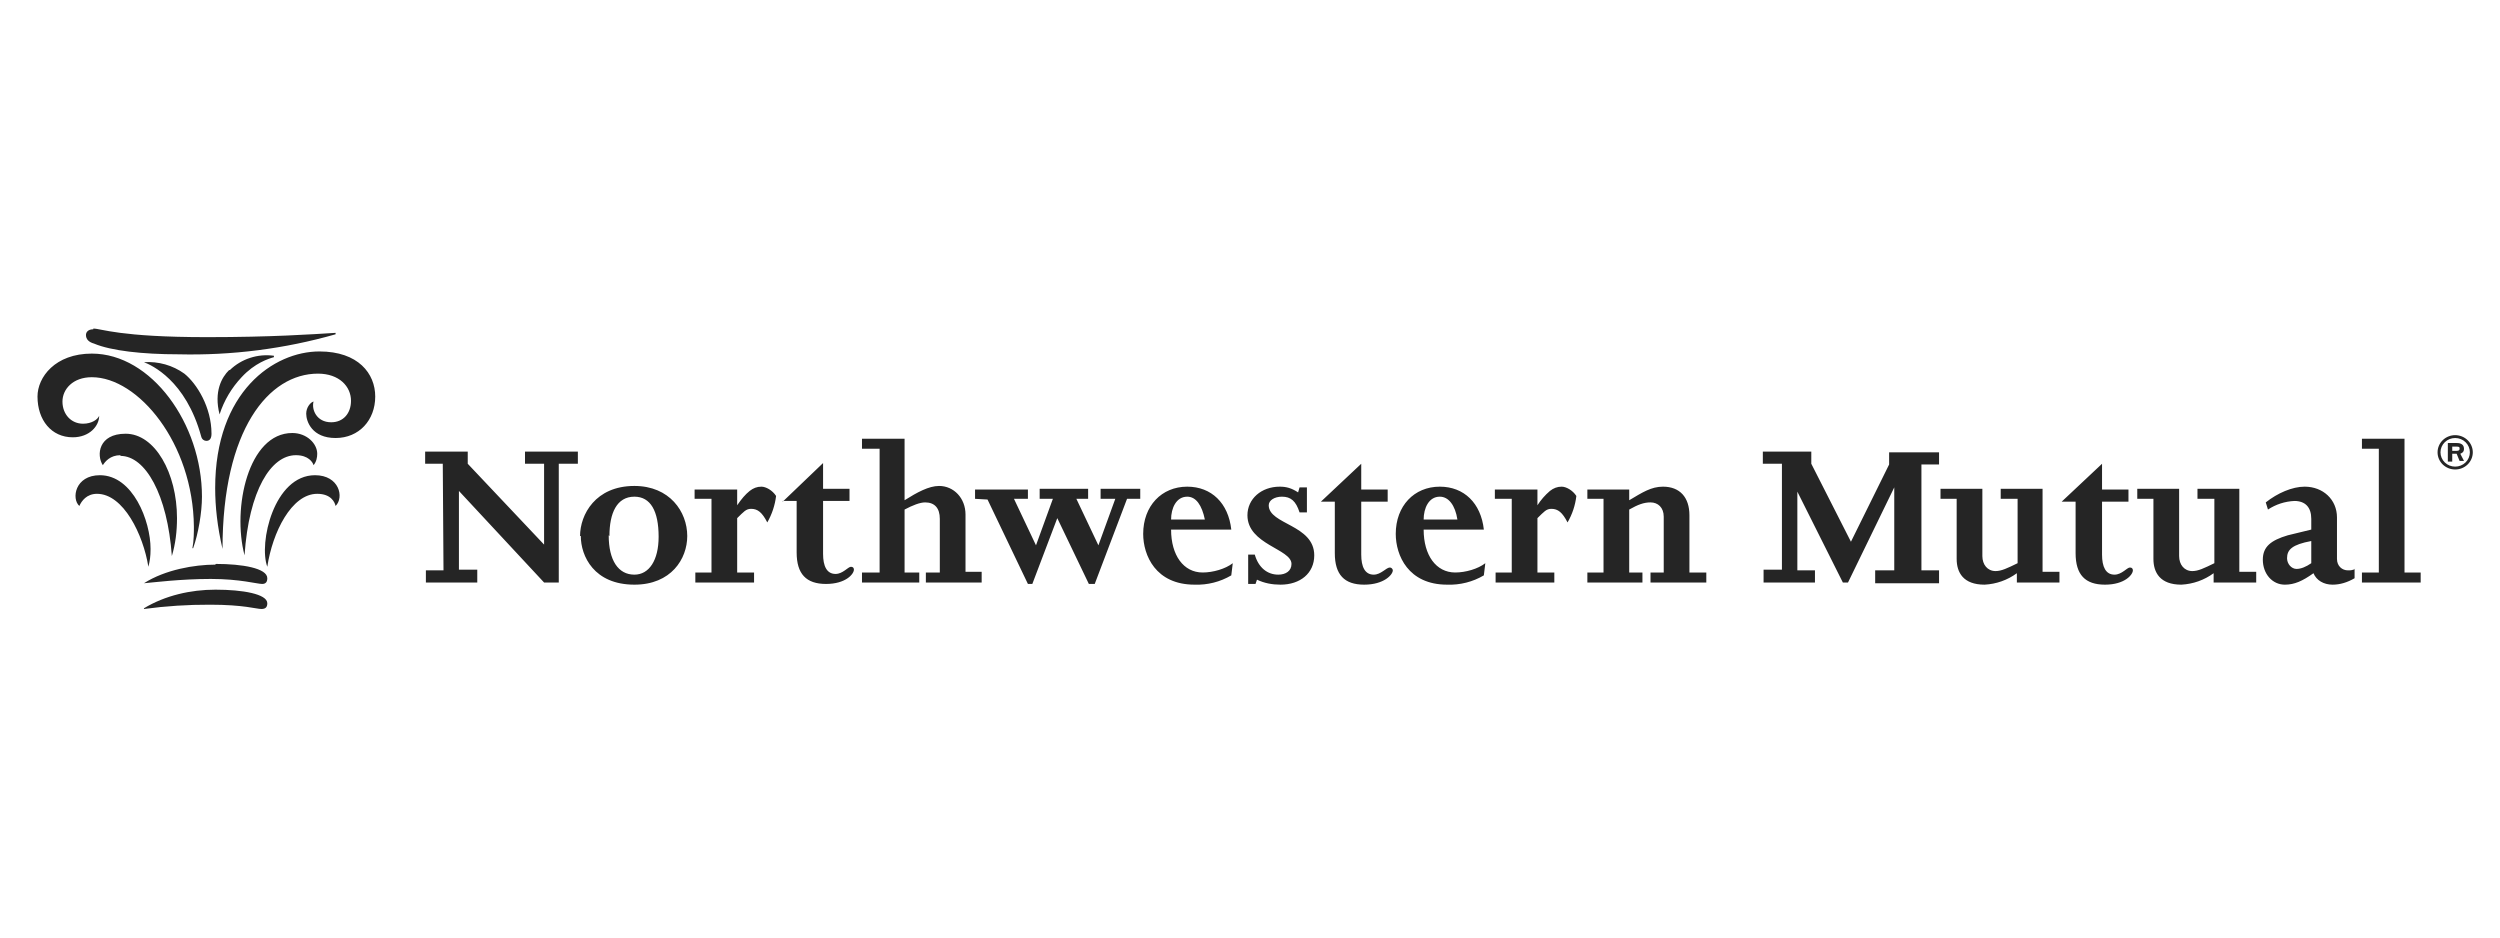 <svg width="200" height="75" viewBox="0 0 200 75" fill="none" xmlns="http://www.w3.org/2000/svg">
<g clip-path="url(#clip0_7448_525)">
<path fill-rule="evenodd" clip-rule="evenodd" d="M35.422 37.101H34.012V36.129H37.419V37.101L43.527 43.568V37.101H42V36.129H46.229V37.101H44.702V46.601H43.527L36.714 39.276V45.571H38.182V46.601H34.071V45.629H35.48L35.422 37.101ZM46.464 42.882C46.464 44.484 47.521 46.773 50.752 46.773C53.688 46.773 54.98 44.713 54.98 42.882C54.98 40.936 53.571 38.876 50.752 38.876C47.639 38.876 46.405 41.165 46.405 42.882M48.755 42.882C48.755 41.05 49.342 39.734 50.752 39.734C52.044 39.734 52.69 40.879 52.69 42.939C52.69 44.827 51.926 45.972 50.752 45.972C49.459 45.972 48.696 44.827 48.696 42.824M56.919 39.906H55.568V39.162H58.974V40.421C59.327 39.906 59.62 39.562 59.973 39.276C60.267 39.047 60.56 38.933 60.913 38.933C61.265 38.933 61.794 39.219 62.087 39.677C61.997 40.421 61.758 41.14 61.383 41.794C60.971 40.993 60.619 40.707 60.09 40.707C59.679 40.707 59.503 40.936 58.974 41.451V45.8H60.325V46.601H55.627V45.8H56.919V39.906ZM62.616 40.135L65.846 37.044V39.104H67.961V40.077H65.846V44.312C65.846 45.285 66.14 45.915 66.845 45.915C67.432 45.915 67.843 45.342 68.078 45.342C68.254 45.342 68.313 45.457 68.313 45.571C68.313 45.915 67.667 46.716 66.081 46.716C64.496 46.716 63.732 45.915 63.732 44.198V40.077H62.616V40.135ZM72.366 40.02C73.365 39.391 74.304 38.876 75.126 38.876C76.301 38.876 77.241 39.848 77.241 41.165V45.743H78.533V46.601H74.069V45.8H75.185V41.508C75.185 40.65 74.774 40.192 74.01 40.192C73.599 40.192 73.012 40.421 72.366 40.764V45.8H73.541V46.601H68.959V45.8H70.369V35.9H68.959V35.098H72.366V40.02ZM78.004 39.906V39.162H82.233V39.906H81.118L82.879 43.626L84.23 39.906H83.173V39.104H87.05V39.906H86.11L87.872 43.626L89.223 39.906H88.048V39.104H91.22V39.906H90.163L87.578 46.716H87.108L84.583 41.451L82.586 46.716H82.233L79.003 39.963L78.004 39.906ZM98.503 42.367C98.268 40.249 96.917 38.933 94.979 38.933C92.923 38.933 91.455 40.478 91.455 42.71C91.455 44.427 92.453 46.773 95.566 46.773C96.599 46.81 97.62 46.551 98.503 46.029L98.621 45.056C98.033 45.514 97.035 45.8 96.212 45.8C94.685 45.8 93.687 44.427 93.687 42.367H98.503ZM93.687 41.565C93.687 40.65 94.098 39.734 94.979 39.734C95.684 39.734 96.154 40.421 96.389 41.565H93.687ZM99.854 44.37H100.383C100.676 45.4 101.381 45.972 102.262 45.972C102.849 45.972 103.319 45.686 103.319 45.114C103.319 43.912 99.795 43.568 99.795 41.222C99.795 39.906 100.911 38.933 102.38 38.933C102.908 38.933 103.319 39.047 103.848 39.391L103.965 38.99H104.553V40.993H103.965C103.672 40.077 103.261 39.734 102.556 39.734C101.968 39.734 101.498 40.02 101.498 40.421C101.498 41.966 105.14 41.966 105.14 44.427C105.14 45.857 104.024 46.773 102.438 46.773C101.792 46.773 101.146 46.659 100.559 46.373L100.441 46.716H99.854V44.427V44.37ZM105.669 40.135L108.899 37.101V39.162H111.014V40.135H108.899V44.37C108.899 45.342 109.193 45.972 109.898 45.972C110.485 45.972 110.896 45.4 111.19 45.4C111.307 45.4 111.425 45.514 111.425 45.629C111.425 45.972 110.72 46.773 109.134 46.773C107.548 46.773 106.785 45.972 106.785 44.255V40.135H105.669ZM118.708 42.367C118.473 40.249 117.122 38.933 115.184 38.933C113.128 38.933 111.66 40.478 111.66 42.71C111.66 44.427 112.658 46.773 115.771 46.773C116.804 46.81 117.825 46.551 118.708 46.029L118.825 45.056C118.238 45.514 117.239 45.8 116.417 45.8C114.89 45.8 113.892 44.427 113.892 42.367H118.708ZM113.892 41.565C113.892 40.65 114.303 39.734 115.184 39.734C115.889 39.734 116.417 40.421 116.593 41.565H113.892ZM120.94 39.906H119.589V39.162H122.995V40.421C123.269 39.994 123.606 39.608 123.994 39.276C124.288 39.047 124.581 38.933 124.934 38.933C125.286 38.933 125.815 39.219 126.108 39.677C126.023 40.422 125.783 41.142 125.404 41.794C124.992 40.993 124.64 40.707 124.111 40.707C123.7 40.707 123.524 40.936 122.995 41.451V45.8H124.346V46.601H119.648V45.8H120.94V39.906ZM128.282 39.906H126.989V39.162H130.337V40.02C131.395 39.391 132.099 38.933 133.039 38.933C134.39 38.933 135.154 39.791 135.154 41.222V45.8H136.505V46.601H132.041V45.8H133.098V41.336C133.098 40.592 132.628 40.192 132.041 40.192C131.512 40.192 131.042 40.364 130.337 40.764V45.8H131.395V46.601H126.989V45.8H128.282V39.906ZM142.554 37.101H141.027V36.129H144.904V37.101L148.075 43.339L151.13 37.159V36.186H155.124V37.159H153.714V45.629H155.124V46.659H150.014V45.629H151.541V38.99L147.84 46.601H147.429L143.788 39.333V45.629H145.197V46.601H141.086V45.571H142.554V37.101ZM164.756 45.8V46.601H161.349V45.857C160.601 46.407 159.701 46.726 158.765 46.773C157.062 46.773 156.533 45.8 156.533 44.713V39.906H155.241V39.104H158.589V44.484C158.589 45.171 159 45.686 159.646 45.686C160.116 45.686 160.586 45.457 161.408 45.056V39.906H160.057V39.104H163.405V45.743H164.756V45.8ZM164.932 40.135L168.163 37.101V39.162H170.277V40.135H168.163V44.37C168.163 45.342 168.456 45.972 169.161 45.972C169.748 45.972 170.16 45.4 170.395 45.4C170.571 45.4 170.63 45.514 170.63 45.629C170.63 45.972 169.983 46.773 168.398 46.773C166.812 46.773 166.048 45.972 166.048 44.255V40.135H164.932ZM180.497 45.8V46.601H177.09V45.857C176.342 46.407 175.442 46.726 174.506 46.773C172.803 46.773 172.274 45.8 172.274 44.713V39.906H170.982V39.104H174.33V44.484C174.33 45.171 174.741 45.686 175.387 45.686C175.857 45.686 176.327 45.457 177.149 45.056V39.906H175.798V39.104H179.146V45.743H180.497V45.8ZM188.426 45.514C188.244 45.601 188.042 45.641 187.839 45.629C187.369 45.629 186.958 45.285 186.958 44.713V41.394C186.958 39.963 185.842 38.933 184.373 38.933C183.375 38.933 182.2 39.448 181.261 40.192L181.437 40.764C182.063 40.35 182.795 40.112 183.551 40.077C184.432 40.077 184.902 40.592 184.902 41.508V42.367L183.023 42.824C181.672 43.225 181.026 43.74 181.026 44.77C181.026 45.915 181.789 46.773 182.788 46.773C183.551 46.773 184.197 46.487 185.078 45.857C185.313 46.43 185.901 46.773 186.605 46.773C187.193 46.773 187.78 46.601 188.367 46.258V45.514H188.426ZM184.902 43.225V45.056C184.491 45.342 184.08 45.514 183.727 45.514C183.316 45.514 182.964 45.114 182.964 44.656C182.964 43.969 183.375 43.568 184.902 43.282V43.225ZM190.306 35.9H188.955V35.098H192.361V45.8H193.654V46.601H188.955V45.8H190.306V35.9ZM9.637 36.472C11.634 36.472 13.396 39.562 13.748 44.484C14.042 43.511 14.16 42.481 14.16 41.451C14.16 37.845 12.398 34.698 10.048 34.698C7.875 34.698 7.699 36.415 8.227 37.216C8.404 36.93 8.815 36.415 9.637 36.415V36.472ZM11.869 45.342C11.986 44.885 12.045 44.541 12.045 43.912C12.045 41.68 10.636 38.017 7.992 38.017C5.995 38.017 5.702 39.906 6.348 40.478C6.524 40.077 6.935 39.505 7.758 39.505C9.872 39.505 11.458 42.767 11.869 45.342ZM25.084 37.216C25.319 36.93 25.378 36.586 25.378 36.3C25.378 35.499 24.556 34.641 23.381 34.641C19.857 34.641 18.565 40.65 19.563 44.427C19.916 39.219 21.678 36.415 23.675 36.415C24.673 36.415 25.026 36.987 25.084 37.216ZM25.202 38.017C21.913 38.017 20.679 43.454 21.384 45.342C21.795 42.595 23.322 39.505 25.378 39.505C26.494 39.505 26.788 40.192 26.846 40.478C27.551 39.791 27.14 38.017 25.202 38.017ZM17.214 47.174C15.276 47.174 13.22 47.632 11.517 48.662V48.719C13.268 48.483 15.035 48.369 16.803 48.376C19.505 48.376 20.503 48.719 20.914 48.719C21.267 48.719 21.384 48.547 21.384 48.261C21.384 47.517 19.387 47.174 17.273 47.174H17.214ZM17.214 45.171C15.569 45.171 13.22 45.571 11.517 46.659C12.221 46.601 14.453 46.315 16.861 46.315C19.211 46.315 20.562 46.716 20.973 46.716C21.267 46.716 21.384 46.544 21.384 46.258C21.384 45.457 19.387 45.114 17.273 45.114L17.214 45.171ZM25.084 32.123C24.849 32.18 24.497 32.58 24.497 33.095C24.497 33.725 24.967 35.041 26.846 35.041C28.726 35.041 30.018 33.611 30.018 31.722C30.018 29.891 28.667 28.116 25.554 28.116C21.913 28.116 17.214 31.321 17.214 39.047C17.214 40.535 17.39 42.138 17.801 43.912C17.801 34.354 21.502 29.891 25.437 29.891C27.14 29.891 28.08 30.921 28.08 32.065C28.08 33.038 27.492 33.782 26.494 33.782C25.319 33.782 24.908 32.752 25.084 32.123ZM7.934 33.267C7.816 33.553 7.346 33.897 6.642 33.897C5.702 33.897 4.997 33.153 4.997 32.123C4.997 31.15 5.819 30.177 7.346 30.177C11.047 30.177 15.452 35.442 15.511 42.138C15.511 42.538 15.511 43.282 15.393 43.854H15.452C15.863 42.71 16.157 40.993 16.157 39.734C16.157 33.897 12.104 28.288 7.346 28.288C4.41 28.288 3 30.177 3 31.722C3 33.611 4.116 34.984 5.819 34.984C7.17 34.984 7.934 34.068 7.934 33.267ZM7.464 26.342C7.053 26.342 6.877 26.571 6.877 26.8C6.877 27.144 7.111 27.372 7.523 27.487C8.873 28.059 11.399 28.345 14.277 28.345C18.527 28.448 22.767 27.907 26.846 26.743V26.628C24.967 26.743 21.736 26.972 16.568 26.972C9.52 26.972 8.11 26.285 7.464 26.285V26.342ZM11.517 28.975C12.104 29.204 14.864 30.406 16.098 34.927C16.157 35.156 16.333 35.27 16.509 35.27C16.803 35.27 16.92 35.041 16.92 34.698C16.92 32.58 15.745 30.692 14.747 29.891C13.816 29.221 12.671 28.897 11.517 28.975ZM18.389 29.604C18.845 29.161 19.401 28.827 20.013 28.629C20.624 28.43 21.274 28.372 21.913 28.46V28.574C21.502 28.689 20.386 29.032 19.328 30.177C18.524 31.031 17.922 32.047 17.566 33.153C17.096 31.321 17.742 30.177 18.33 29.604H18.389ZM196.179 36.071H196.473C196.59 36.071 196.767 36.071 196.767 35.9C196.767 35.785 196.767 35.728 196.532 35.728H196.179V36.071ZM196.179 36.93H195.827V35.442H196.532C196.649 35.442 197.119 35.442 197.119 35.9C197.119 36.186 196.943 36.243 196.825 36.3L197.119 36.873H196.767L196.532 36.3H196.179V36.873V36.93ZM196.414 37.33C196.726 37.33 197.024 37.21 197.245 36.995C197.465 36.78 197.589 36.489 197.589 36.186C197.589 35.882 197.465 35.591 197.245 35.376C197.024 35.162 196.726 35.041 196.414 35.041C196.103 35.041 195.804 35.162 195.584 35.376C195.363 35.591 195.239 35.882 195.239 36.186C195.239 36.489 195.363 36.78 195.584 36.995C195.804 37.21 196.103 37.33 196.414 37.33ZM196.414 34.812C196.599 34.812 196.783 34.848 196.954 34.917C197.125 34.986 197.28 35.087 197.411 35.215C197.542 35.342 197.646 35.493 197.716 35.66C197.787 35.827 197.824 36.005 197.824 36.186C197.824 36.366 197.787 36.545 197.716 36.711C197.646 36.878 197.542 37.029 197.411 37.157C197.28 37.285 197.125 37.386 196.954 37.455C196.783 37.524 196.599 37.559 196.414 37.559C196.04 37.559 195.682 37.414 195.417 37.157C195.153 36.899 195.005 36.55 195.005 36.186C195.005 35.822 195.153 35.472 195.417 35.215C195.682 34.957 196.04 34.812 196.414 34.812Z" fill="#252525"/>
</g>
<defs>
<clipPath id="clip0_7448_525">
<rect width="195" height="22.892" fill="white" transform="translate(3 26)"/>
</clipPath>
</defs>
</svg>

